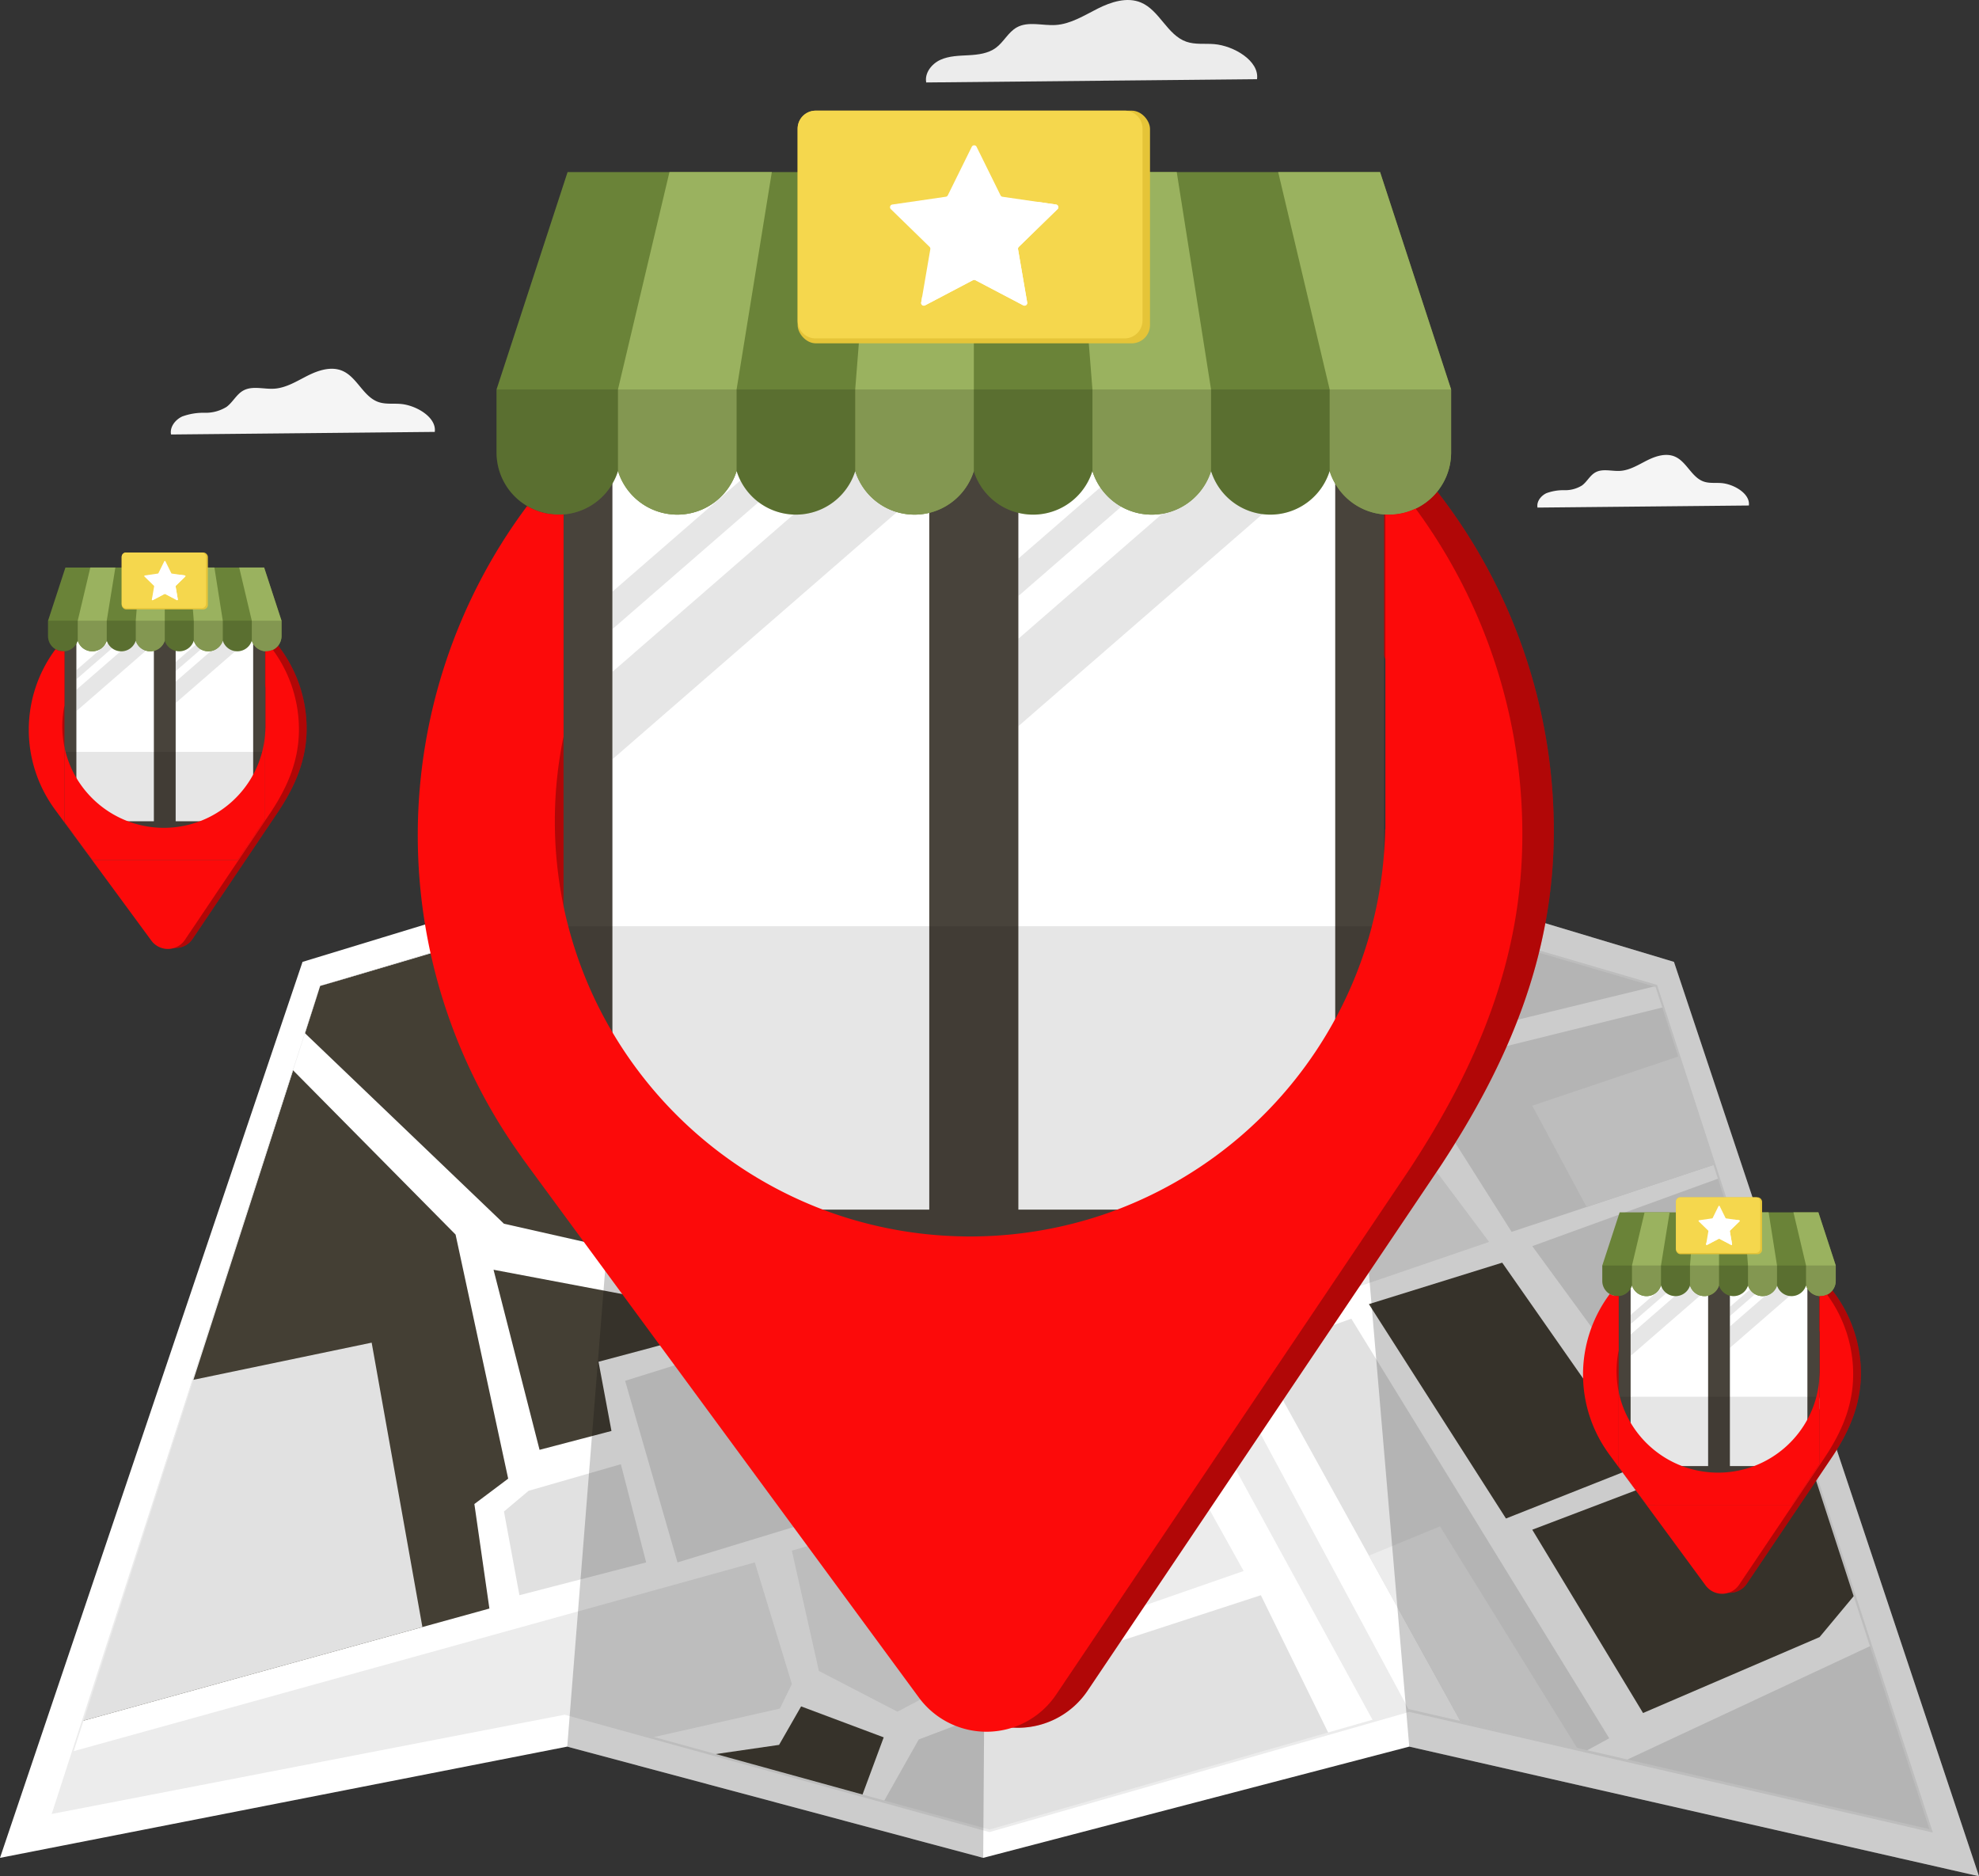 <svg xmlns="http://www.w3.org/2000/svg" xmlns:xlink="http://www.w3.org/1999/xlink" id="Group_8189" data-name="Group 8189" width="530.521" height="502.998" viewBox="0 0 530.521 502.998">
  <rect x="0" y="0" width="530.521" height="502.998" fill="#333333" stroke="none"/>
  <defs fill="#000000">
    <clipPath id="clip-path" fill="#000000">
      <rect id="Rectangle_3225" data-name="Rectangle 3225" width="530.521" height="502.997" fill="none"/>
    </clipPath>
    <clipPath id="clip-path-3" fill="#000000">
      <rect id="Rectangle_3168" data-name="Rectangle 3168" width="113.2" height="267.607" fill="none"/>
    </clipPath>
    <clipPath id="clip-path-4" fill="#000000">
      <rect id="Rectangle_3169" data-name="Rectangle 3169" width="173.01" height="272.533" fill="none"/>
    </clipPath>
    <clipPath id="clip-path-5" fill="#000000">
      <rect id="Rectangle_3170" data-name="Rectangle 3170" width="296.105" height="388.487" fill="none"/>
    </clipPath>
    <clipPath id="clip-path-6" fill="#000000">
      <rect id="Rectangle_3171" data-name="Rectangle 3171" width="123.937" height="46.817" fill="none"/>
    </clipPath>
    <clipPath id="clip-path-7" fill="#000000">
      <rect id="Rectangle_3177" data-name="Rectangle 3177" width="84.938" height="180.1" fill="none"/>
    </clipPath>
    <clipPath id="clip-path-8" fill="#000000">
      <rect id="Rectangle_3176" data-name="Rectangle 3176" width="190.686" height="170.625" fill="none"/>
    </clipPath>
    <clipPath id="clip-path-11" fill="#000000">
      <rect id="Rectangle_3182" data-name="Rectangle 3182" width="190.685" height="170.625" fill="none"/>
    </clipPath>
    <clipPath id="clip-path-13" fill="#000000">
      <rect id="Rectangle_3184" data-name="Rectangle 3184" width="219.981" height="89.804" fill="none"/>
    </clipPath>
    <clipPath id="clip-path-14" fill="#000000">
      <rect id="Rectangle_3185" data-name="Rectangle 3185" width="255.897" height="33.56" fill="none"/>
    </clipPath>
    <clipPath id="clip-path-15" fill="#000000">
      <rect id="Rectangle_3188" data-name="Rectangle 3188" width="72.418" height="95.012" fill="none"/>
    </clipPath>
    <clipPath id="clip-path-16" fill="#000000">
      <rect id="Rectangle_3189" data-name="Rectangle 3189" width="30.311" height="11.45" fill="none"/>
    </clipPath>
    <clipPath id="clip-path-17" fill="#000000">
      <rect id="Rectangle_3195" data-name="Rectangle 3195" width="20.774" height="44.048" fill="none"/>
    </clipPath>
    <clipPath id="clip-path-18" fill="#000000">
      <rect id="Rectangle_3194" data-name="Rectangle 3194" width="46.636" height="41.73" fill="none"/>
    </clipPath>
    <clipPath id="clip-path-23" fill="#000000">
      <rect id="Rectangle_3202" data-name="Rectangle 3202" width="53.8" height="21.963" fill="none"/>
    </clipPath>
    <clipPath id="clip-path-24" fill="#000000">
      <rect id="Rectangle_3203" data-name="Rectangle 3203" width="62.584" height="8.207" fill="none"/>
    </clipPath>
    <clipPath id="clip-path-26" fill="#000000">
      <rect id="Rectangle_3207" data-name="Rectangle 3207" width="30.311" height="11.451" fill="none"/>
    </clipPath>
    <clipPath id="clip-path-27" fill="#000000">
      <rect id="Rectangle_3213" data-name="Rectangle 3213" width="20.774" height="44.046" fill="none"/>
    </clipPath>
    <clipPath id="clip-path-28" fill="#000000">
      <rect id="Rectangle_3212" data-name="Rectangle 3212" width="46.636" height="41.729" fill="none"/>
    </clipPath>
    <clipPath id="clip-path-34" fill="#000000">
      <rect id="Rectangle_3221" data-name="Rectangle 3221" width="62.584" height="8.208" fill="none"/>
    </clipPath>
  </defs>
  <g id="Group_8188" data-name="Group 8188" clip-path="url(#clip-path)">
    <g id="Group_8115" data-name="Group 8115">
      <g id="Group_8114" data-name="Group 8114" clip-path="url(#clip-path)">
        <path id="Path_10580" data-name="Path 10580" d="M361.006,103.613c.433-3.149-4.011-5.74-7.351-6.009-1.593-.129-3.246.115-4.755-.41-3.269-1.14-4.576-5.363-7.766-6.709-2.385-1-5.13-.11-7.442,1.054s-4.6,2.627-7.179,2.793c-2.247.145-4.687-.689-6.652.409-1.465.818-2.232,2.505-3.582,3.5a8.549,8.549,0,0,1-4.683,1.27,13.177,13.177,0,0,0-4.827.788c-1.492.684-2.728,2.262-2.417,3.873Z" transform="translate(107.818 31.905)" fill="#f5f5f5"/>
        <path id="Path_10581" data-name="Path 10581" d="M272.039,21.232c.679-4.93-6.279-8.984-11.506-9.406-2.493-.2-5.083.18-7.445-.643-5.117-1.784-7.16-8.394-12.154-10.5C237.2-.892,232.9.509,229.286,2.331s-7.2,4.113-11.238,4.372c-3.517.226-7.336-1.078-10.413.639-2.291,1.28-3.493,3.922-5.605,5.481-2.068,1.525-4.766,1.847-7.33,1.987s-5.222.165-7.557,1.235-4.269,3.539-3.784,6.062Z" transform="translate(64.939 0)" fill="#ececec"/>
        <path id="Path_10582" data-name="Path 10582" d="M104.567,89.924c.54-3.93-5.006-7.163-9.173-7.5-1.988-.16-4.052.144-5.935-.512-4.079-1.422-5.708-6.693-9.69-8.371-2.975-1.255-6.4-.138-9.286,1.314s-5.736,3.279-8.959,3.486c-2.8.179-5.848-.86-8.3.509-1.828,1.02-2.786,3.127-4.471,4.369A10.659,10.659,0,0,1,42.91,84.8a16.446,16.446,0,0,0-6.024.985c-1.862.852-3.4,2.821-3.016,4.832Z" transform="translate(11.979 25.864)" fill="#f5f5f5"/>
        <path id="Path_10583" data-name="Path 10583" d="M81.1,197.576,0,437.778,152.06,407.955l111.511,29.823,114.213-29.823,152.736,34.75L448.746,197.576l-91.236-27.406-92.25,20.958-94.278-20.958Z" transform="translate(0 60.293)" fill="#fff"/>
        <path id="Path_10584" data-name="Path 10584" d="M82.117,201.7,10.479,423.368l137.193-26.6L261.548,428.2l112.524-32.241,139.9,32.241L440.3,201.7,355.15,176.718l-93.6,20.957-95.629-20.957Z" transform="translate(3.713 62.613)" fill="#fff"/>
        <path id="Path_10585" data-name="Path 10585" d="M16.357,386.293,125.4,356.172l-4.028-28.018,9.062-6.805-14.1-65.435-43.6-44.072Z" transform="translate(5.795 75.058)" fill="#443f34"/>
        <path id="Path_10586" data-name="Path 10586" d="M10.479,376.4,15.8,359.948l182.835-50.665,9.932,32.6-3.221,6.582L171,356.24,147.671,349.8Z" transform="translate(3.713 109.582)" fill="#ececec"/>
        <path id="Path_10587" data-name="Path 10587" d="M156.741,314.743,163.995,347l21.054,10.917,29.961-15.878L277.856,320.2l-19.612-35.23Z" transform="translate(55.535 100.968)" fill="#ececec"/>
        <path id="Path_10588" data-name="Path 10588" d="M103.9,324.961l33.973-8.791-6.778-26.326-24.749,7.133-6.589,5.545Z" transform="translate(35.344 102.695)" fill="#e1e1e1"/>
        <path id="Path_10589" data-name="Path 10589" d="M97.693,251.349l12.336,48.277,19.275-5.058-3.47-18.55,42.4-11.336Z" transform="translate(34.614 89.056)" fill="#443f34"/>
        <path id="Path_10590" data-name="Path 10590" d="M60.355,214.361l53.36,51.093,70.837,16.017,75.558-22.4-34.49-65.394-77.373-16.956L64.445,201.7Z" transform="translate(21.384 62.613)" fill="#ececec"/>
        <path id="Path_10591" data-name="Path 10591" d="M190,190.907l110.776,202.8,9.687-2.776L203.251,191.459l-5.31,1.189Z" transform="translate(67.32 67.64)" fill="#ececec"/>
        <path id="Path_10592" data-name="Path 10592" d="M123.738,282.78l14.037,48.686,124.6-37.968-23.06-46.823Z" transform="translate(43.842 87.4)" fill="#e1e1e1"/>
        <path id="Path_10593" data-name="Path 10593" d="M174.923,371.106l1.213-2.151,8.184-14.51L203.959,347l13.505-12.136,58.564-19.088,18.188,37.105-90.934,26.056" transform="translate(61.977 111.882)" fill="#e1e1e1"/>
        <path id="Path_10594" data-name="Path 10594" d="M251.519,180.8l29.352,38.938L354.9,201.705l-85.154-24.987Z" transform="translate(89.116 62.613)" fill="#e1e1e1"/>
        <path id="Path_10595" data-name="Path 10595" d="M360.762,241.581,306.389,259.6l-27.438-43.341,68.087-16.873Z" transform="translate(98.835 70.644)" fill="#e1e1e1"/>
        <path id="Path_10596" data-name="Path 10596" d="M204.078,193.692l57.006,97.662,65.794-22.517-65.794-87.908Z" transform="translate(72.307 64.105)" fill="#ececec"/>
        <path id="Path_10597" data-name="Path 10597" d="M321.76,356.511l65.782-30.733,16.137,49.614Z" transform="translate(114.003 115.426)" fill="#e1e1e1"/>
        <path id="Path_10598" data-name="Path 10598" d="M270.961,261.06,306.7,249.948l37.755,54.033L307.71,318.535Z" transform="translate(96.004 88.559)" fill="#443f34"/>
        <path id="Path_10599" data-name="Path 10599" d="M303.3,251.43l39.769,54.385,29.96-11.99-19.7-60.567Z" transform="translate(107.462 82.645)" fill="#e1e1e1"/>
        <path id="Path_10600" data-name="Path 10600" d="M333,359.09l-29.7-49.14,71.789-27.3,14.589,44.855-9.357,11.238Z" transform="translate(107.462 100.147)" fill="#443f34"/>
        <path id="Path_10601" data-name="Path 10601" d="M248.751,270.155l54.573,98.709,33.6,8.12,6.34-3.462L274.118,261.036Z" transform="translate(88.135 92.488)" fill="#e1e1e1"/>
        <path id="Path_10602" data-name="Path 10602" d="M107.439,342.023l-13.6-76.242L45.9,275.772l-29.542,91.41Z" transform="translate(5.796 94.169)" fill="#e1e1e1"/>
        <path id="Path_10603" data-name="Path 10603" d="M135.932,179.429v34.906l10.263,1.547,28.66,39.822,24.636-3.375L211.218,272.6l-26.665,7.906-70.839-16.016L60.355,213.4l4.09-12.656Z" transform="translate(21.384 63.573)" fill="#443f34"/>
        <path id="Path_10604" data-name="Path 10604" d="M226.8,187.1l40.254,70.061,34.673-11.173-48.693-65.06Z" transform="translate(80.357 64.105)" fill="#e1e1e1"/>
        <path id="Path_10605" data-name="Path 10605" d="M317.861,249.5,303.3,222.348l39.379-13.275,9.456,29.076Z" transform="translate(107.462 74.077)" fill="#ececec"/>
        <path id="Path_10606" data-name="Path 10606" d="M270.961,310l19.061-7.856,36.97,59.779L295.454,354.3Z" transform="translate(96.004 107.052)" fill="#ececec"/>
        <path id="Path_10607" data-name="Path 10607" d="M141.124,350.672l17.728-2.573,5.906-10.314,22.14,8.3-5.791,15.623Z" transform="translate(50.002 119.68)" fill="#443f34"/>
        <path id="Path_10608" data-name="Path 10608" d="M82.2,201.783s1.868-.585,5.524-1.692l16.215-4.88c14.251-4.271,35.2-10.549,62.027-18.587l.03-.009.033.007,95.639,20.888H261.6c27.988-6.281,59.573-13.368,93.594-21l.053-.012.051.016,85.159,24.96.134.039.051.154c22.551,69.311,47.454,145.854,73.689,226.488l.192.591-.523-.121L443.81,412.453,374.1,396.385l.125,0L261.7,428.611l-.065.018-.065-.018L147.7,397.149l.1,0L10.6,423.7l-.368.072.134-.414c22.174-68.468,40.12-123.883,52.526-162.187,6.208-19.128,11.028-33.982,14.3-44.061,1.637-5.026,2.887-8.86,3.728-11.444s1.284-3.88,1.284-3.88-.414,1.342-1.242,3.936-2.067,6.447-3.685,11.5c-3.25,10.1-8.039,24.978-14.207,44.141l-52.3,162.183-.234-.343,137.185-26.656.05-.009.05.014L261.7,427.954h-.13L374.09,395.7l.062-.018.062.014,69.708,16.063,70.188,16.179-.33.471c-26.217-80.642-51.1-157.192-73.639-226.511l.186.194-85.148-25.014.1,0-93.609,20.913-.038.008-.038-.008-95.618-21.027h.062l-62.01,18.4-16.252,4.8c-3.673,1.081-5.576,1.618-5.576,1.618" transform="translate(3.626 62.535)" fill="#ececec"/>
        <g id="Group_8104" data-name="Group 8104" transform="translate(152.061 230.464)" opacity="0.2">
          <g id="Group_8103" data-name="Group 8103">
            <g id="Group_8102" data-name="Group 8102" clip-path="url(#clip-path-3)">
              <path id="Path_10609" data-name="Path 10609" d="M223.79,437.778l1.69-246.651L131.2,170.171,112.279,407.955Z" transform="translate(-112.279 -170.171)" fill="#000000"/>
            </g>
          </g>
        </g>
        <g id="Group_8107" data-name="Group 8107" transform="translate(357.511 230.464)" opacity="0.2">
          <g id="Group_8106" data-name="Group 8106">
            <g id="Group_8105" data-name="Group 8105" clip-path="url(#clip-path-4)">
              <path id="Path_10610" data-name="Path 10610" d="M263.98,170.171l20.274,237.784L436.99,442.7,355.216,197.577Z" transform="translate(-263.98 -170.171)" fill="#000000"/>
            </g>
          </g>
        </g>
        <path id="Path_10611" data-name="Path 10611" d="M233.462,55.2C154.9,57.026,90.84,121.055,88.97,199.617a147.391,147.391,0,0,0,27.832,90.02l-.038.011,1.442,1.962c.069.092.135.186.2.278L223.242,434.475a22.506,22.506,0,0,0,36.807-.769L354.8,292.837c17.93-27.346,30.23-55.929,30.23-89.621A148.055,148.055,0,0,0,233.462,55.2m3.518,255.676A111.308,111.308,0,1,1,348.288,199.573,111.308,111.308,0,0,1,236.98,310.881" transform="translate(31.508 19.545)" fill="#fc0a0a"/>
        <g id="Group_8110" data-name="Group 8110" transform="translate(120.435 74.709)" opacity="0.3">
          <g id="Group_8109" data-name="Group 8109">
            <g id="Group_8108" data-name="Group 8108" clip-path="url(#clip-path-5)">
              <path id="Path_10612" data-name="Path 10612" d="M233.462,55.2C154.9,57.026,90.84,121.055,88.97,199.617a147.391,147.391,0,0,0,27.832,90.02l-.038.011,1.442,1.962c.069.092.135.186.2.278L223.242,434.475a22.506,22.506,0,0,0,36.807-.769L354.8,292.837c17.93-27.346,30.23-55.929,30.23-89.621A148.055,148.055,0,0,0,233.462,55.2m3.518,255.676A111.308,111.308,0,1,1,348.288,199.573,111.308,111.308,0,0,1,236.98,310.881" transform="translate(-88.927 -55.164)" fill="#000000"/>
            </g>
          </g>
        </g>
        <g id="Group_8113" data-name="Group 8113" transform="translate(202.477 303.07)" opacity="0.3">
          <g id="Group_8112" data-name="Group 8112">
            <g id="Group_8111" data-name="Group 8111" clip-path="url(#clip-path-6)">
              <path id="Path_10613" data-name="Path 10613" d="M270.775,223.782c-1.781,2.017-119.488,33.1-121.269,35.112,22.574,6.884,50.15,12.877,73.711,11.51,13.284-.771,27.138-3.138,37.64-11.31s16.311-23.641,9.918-35.312" transform="translate(-149.506 -223.782)" fill="#000000"/>
            </g>
          </g>
        </g>
        <path id="Path_10614" data-name="Path 10614" d="M331.526,74.051V295.792l-10.807,16.076H121.229L111.546,298.7V74.051Z" transform="translate(39.522 26.237)" fill="#48433b"/>
        <rect id="Rectangle_3172" data-name="Rectangle 3172" width="84.938" height="213.079" transform="translate(164.174 111.208)" fill="#fff"/>
      </g>
    </g>
    <g id="Group_8120" data-name="Group 8120" transform="translate(164.173 111.209)">
      <g id="Group_8119" data-name="Group 8119" clip-path="url(#clip-path-7)">
        <g id="Group_8118" data-name="Group 8118" transform="translate(-39.936 -63.56)" opacity="0.1" style="mix-blend-mode: multiply;isolation: isolate">
          <g id="Group_8117" data-name="Group 8117" transform="translate(0 0)">
            <g id="Group_8116" data-name="Group 8116" clip-path="url(#clip-path-8)">
              <rect id="Rectangle_3174" data-name="Rectangle 3174" width="222.126" height="7.582" transform="matrix(0.755, -0.656, 0.656, 0.755, 0.001, 145.669)" fill="#000000"/>
              <rect id="Rectangle_3175" data-name="Rectangle 3175" width="222.127" height="17.692" transform="matrix(0.755, -0.656, 0.656, 0.755, 11.39, 157.27)" fill="#000000"/>
            </g>
          </g>
        </g>
      </g>
    </g>
    <g id="Group_8122" data-name="Group 8122">
      <g id="Group_8121" data-name="Group 8121" clip-path="url(#clip-path)">
        <rect id="Rectangle_3178" data-name="Rectangle 3178" width="84.938" height="213.079" transform="translate(273 111.208)" fill="#fff"/>
      </g>
    </g>
    <g id="Group_8127" data-name="Group 8127" transform="translate(273 111.209)">
      <g id="Group_8126" data-name="Group 8126" clip-path="url(#clip-path-7)">
        <g id="Group_8125" data-name="Group 8125" transform="translate(-50.146 -63.56)" opacity="0.1" style="mix-blend-mode: multiply;isolation: isolate">
          <g id="Group_8124" data-name="Group 8124" transform="translate(0 0)">
            <g id="Group_8123" data-name="Group 8123" clip-path="url(#clip-path-11)">
              <rect id="Rectangle_3180" data-name="Rectangle 3180" width="222.126" height="7.582" transform="matrix(0.755, -0.656, 0.656, 0.755, 0.001, 145.669)" fill="#000000"/>
              <rect id="Rectangle_3181" data-name="Rectangle 3181" width="222.127" height="17.692" transform="matrix(0.755, -0.656, 0.656, 0.755, 11.39, 157.27)" fill="#000000"/>
            </g>
          </g>
        </g>
      </g>
    </g>
    <g id="Group_8141" data-name="Group 8141">
      <g id="Group_8140" data-name="Group 8140" clip-path="url(#clip-path)">
        <g id="Group_8130" data-name="Group 8130" transform="translate(151.068 248.301)" opacity="0.1" style="mix-blend-mode: multiply;isolation: isolate">
          <g id="Group_8129" data-name="Group 8129">
            <g id="Group_8128" data-name="Group 8128" clip-path="url(#clip-path-13)">
              <path id="Path_10615" data-name="Path 10615" d="M331.526,183.341V257.07l-10.807,16.076H121.229l-9.683-13.164v-76.64Z" transform="translate(-111.546 -183.341)" fill="#000000"/>
            </g>
          </g>
        </g>
        <path id="Path_10616" data-name="Path 10616" d="M354.183,92.337v16.9A16.672,16.672,0,0,1,337.525,125.9c-.325,0-.65-.014-.962-.027-.122-.014-.23-.014-.339-.027a16.627,16.627,0,0,1-13.11-8.261,15.67,15.67,0,0,1-1.49-3.372,16.659,16.659,0,0,1-31.8,0,16.659,16.659,0,0,1-31.8,0,16.658,16.658,0,0,1-31.8,0c-.122.406-.271.8-.42,1.178-.135.352-.284.677-.447,1-.081.19-.176.379-.271.555a3.665,3.665,0,0,1-.284.5c-.095.19-.217.393-.325.569a15.768,15.768,0,0,1-1.3,1.815c-.23.271-.46.542-.7.8s-.46.474-.7.7a.139.139,0,0,1-.081.068c-.23.23-.474.447-.731.664a.145.145,0,0,1-.068.041c-.257.217-.515.42-.8.623s-.569.406-.867.6-.623.379-.948.555c-.257.135-.515.271-.772.393a16.282,16.282,0,0,1-3.223,1.151q-.609.142-1.219.244c-.244.041-.474.081-.718.108-.284.041-.555.068-.84.081q-.589.041-1.178.041a16.649,16.649,0,0,1-15.886-11.688,16.659,16.659,0,0,1-31.8,0,16.659,16.659,0,0,1-31.8,0,15.671,15.671,0,0,1-1.49,3.372,16.64,16.64,0,0,1-12.771,8.234,2.637,2.637,0,0,1-.339.027c-.433.041-.867.054-1.3.054a16.657,16.657,0,0,1-16.658-16.658v-16.9l19.042-58.276H335.141Z" transform="translate(34.824 12.068)" fill="#6a8338"/>
        <path id="Path_10617" data-name="Path 10617" d="M163.568,34.059H136.123l-13.8,58.275V114.21a16.658,16.658,0,0,0,31.8,0V92.334Z" transform="translate(43.341 12.067)" fill="#9ab25f"/>
        <path id="Path_10618" data-name="Path 10618" d="M173.882,34.059l-4.6,58.275V114.21a16.659,16.659,0,0,0,31.8,0V34.059Z" transform="translate(59.978 12.067)" fill="#9ab25f"/>
        <path id="Path_10619" data-name="Path 10619" d="M217.442,92.334V114.21a16.659,16.659,0,0,0,31.8,0V92.334l-9.2-58.275h-27.2Z" transform="translate(75.412 12.067)" fill="#9ab25f"/>
        <path id="Path_10620" data-name="Path 10620" d="M299.364,92.337v16.9A16.672,16.672,0,0,1,282.706,125.9c-.325,0-.65-.014-.962-.027-.122-.014-.23-.014-.339-.027a16.627,16.627,0,0,1-13.11-8.261,15.672,15.672,0,0,1-1.49-3.372V92.337l-.975-4.117L253.006,34.061h27.316Z" transform="translate(89.643 12.068)" fill="#9ab25f"/>
        <g id="Group_8133" data-name="Group 8133" transform="translate(133.109 104.405)" opacity="0.15" style="mix-blend-mode: multiply;isolation: isolate">
          <g id="Group_8132" data-name="Group 8132">
            <g id="Group_8131" data-name="Group 8131" clip-path="url(#clip-path-14)">
              <path id="Path_10621" data-name="Path 10621" d="M354.183,77.091v16.9a16.672,16.672,0,0,1-16.658,16.658c-.325,0-.65-.014-.962-.027-.122-.014-.23-.014-.339-.027a16.627,16.627,0,0,1-13.11-8.261,15.67,15.67,0,0,1-1.49-3.372,16.659,16.659,0,0,1-31.8,0,16.659,16.659,0,0,1-31.8,0,16.658,16.658,0,0,1-31.8,0c-.122.406-.271.8-.42,1.178-.135.352-.284.677-.447,1-.081.19-.176.379-.271.555a3.665,3.665,0,0,1-.284.5c-.095.19-.217.393-.325.569a15.768,15.768,0,0,1-1.3,1.815c-.23.271-.46.542-.7.8s-.46.474-.7.7a.139.139,0,0,1-.081.068c-.23.23-.474.447-.731.664a.145.145,0,0,1-.068.041c-.257.217-.515.42-.8.623s-.569.406-.867.6-.623.379-.948.555c-.257.135-.515.271-.772.393a16.282,16.282,0,0,1-3.223,1.151q-.609.142-1.219.244c-.244.041-.474.081-.718.108-.284.041-.555.068-.84.081q-.589.041-1.178.041a16.649,16.649,0,0,1-15.886-11.688,16.659,16.659,0,0,1-31.8,0,16.659,16.659,0,0,1-31.8,0,15.671,15.671,0,0,1-1.49,3.372,16.64,16.64,0,0,1-12.771,8.234,2.639,2.639,0,0,1-.339.027c-.433.041-.867.054-1.3.054A16.657,16.657,0,0,1,98.286,93.993v-16.9Z" transform="translate(-98.286 -77.091)" fill="#000000"/>
            </g>
          </g>
        </g>
        <path id="Path_10622" data-name="Path 10622" d="M318.186,249.651l-9.656,14.356-9.656,14.356H139.809l-10.564-14.356L118.7,249.651Z" transform="translate(42.055 88.454)" fill="#5b564f"/>
        <path id="Path_10623" data-name="Path 10623" d="M305.769,260.251l-9.656,14.356H137.049l-10.564-14.356Z" transform="translate(44.815 92.209)" fill="#48433b"/>
        <rect id="Rectangle_3186" data-name="Rectangle 3186" width="94.46" height="62.377" rx="4.9" transform="translate(213.826 29.668)" fill="#e5c438"/>
        <path id="Rectangle_3187" data-name="Rectangle 3187" d="M4.8,0h82.86a4.795,4.795,0,0,1,4.795,4.795v51.46a4.795,4.795,0,0,1-4.795,4.795H4.8a4.8,4.8,0,0,1-4.8-4.8V4.8A4.8,4.8,0,0,1,4.8,0Z" transform="translate(213.826 29.668)" fill="#f5d74d"/>
        <path id="Path_10624" data-name="Path 10624" d="M199.383,29.171l6.41,12.989a.723.723,0,0,0,.546.4l14.334,2.083a.724.724,0,0,1,.4,1.235L210.7,55.984a.724.724,0,0,0-.207.642L212.942,70.9a.724.724,0,0,1-1.051.762l-12.821-6.74a.729.729,0,0,0-.673,0l-12.821,6.74a.723.723,0,0,1-1.05-.762l2.447-14.276a.724.724,0,0,0-.207-.642l-10.373-10.11a.724.724,0,0,1,.4-1.235l14.334-2.083a.723.723,0,0,0,.546-.4l6.41-12.989a.725.725,0,0,1,1.3,0" transform="translate(62.42 10.193)" fill="#fff"/>
        <path id="Path_10625" data-name="Path 10625" d="M197.97,31.281l-5.712,11.065a1.907,1.907,0,0,1-1.525,1.027l-12.4,1.134,13.1.612a1.914,1.914,0,0,0,1.884-1.247Z" transform="translate(63.183 11.083)" fill="#fff"/>
        <path id="Path_10626" data-name="Path 10626" d="M182.625,65.289l-.282,1.643a.724.724,0,0,0,1.051.764l12.82-6.74a.724.724,0,0,1,.674,0l12.82,6.74a.724.724,0,0,0,1.051-.764L208.31,52.656a.721.721,0,0,1,.209-.641L218.892,41.9a.724.724,0,0,0-.4-1.235l-4.8-.7c-7.764,13.936-19.655,21.274-31.064,25.317" transform="translate(64.602 14.162)" fill="#fff"/>
        <path id="Path_10627" data-name="Path 10627" d="M378.8,188.323c0,33.7-12.3,62.285-30.228,89.628l-6.487,9.643L331.28,303.67l-19.312,28.711-58.141,86.432a22.5,22.5,0,0,1-36.81.772l-64.113-87.2L142.34,318.025,131.79,303.67l-9.683-13.164L112.18,277l-.2-.284-1.436-1.964.027-.014a147.534,147.534,0,0,1,1.016-174c.135-.19.284-.379.433-.569a16.6,16.6,0,0,0,8.451,2.3c.433,0,.867-.014,1.3-.054v59.535a112.016,112.016,0,0,0,0,45.451c.108.542.217,1.07.339,1.6.284,1.287.582,2.546.934,3.806.081.352.176.7.271,1.056a110.263,110.263,0,0,0,11.566,27.4c.108.19.23.379.339.569A111.625,111.625,0,0,0,191.326,288.8c.962.366,1.937.718,2.912,1.056a111.758,111.758,0,0,0,73.038,0c.975-.339,1.937-.691,2.9-1.056a111.652,111.652,0,0,0,58.466-51.112c.108-.2.23-.42.339-.623a110.335,110.335,0,0,0,9.209-23.2c.095-.352.19-.7.271-1.056a108.642,108.642,0,0,0,3.291-20.044c.162-1.964.244-3.941.284-5.932h.054V102.446c.311.014.637.027.962.027a16.52,16.52,0,0,0,7.137-1.612c.23.3.447.6.664.894A147.248,147.248,0,0,1,378.8,188.323" transform="translate(29.299 35.492)" fill="#fc0a0a"/>
        <path id="Path_10628" data-name="Path 10628" d="M350.22,245.153a36.2,36.2,0,0,0-28.531,57.335l-.009,0,.352.479.05.068,25.638,34.872a5.5,5.5,0,0,0,9-.188L379.9,303.27c4.385-6.689,7.393-13.678,7.393-21.92a36.208,36.208,0,0,0-37.069-36.2m.86,62.53A27.222,27.222,0,1,1,378.3,280.46a27.223,27.223,0,0,1-27.223,27.223" transform="translate(111.562 86.856)" fill="#fc0a0a"/>
        <g id="Group_8136" data-name="Group 8136" transform="translate(426.433 331.998)" opacity="0.3">
          <g id="Group_8135" data-name="Group 8135">
            <g id="Group_8134" data-name="Group 8134" clip-path="url(#clip-path-15)">
              <path id="Path_10629" data-name="Path 10629" d="M350.22,245.153a36.2,36.2,0,0,0-28.531,57.335l-.009,0,.352.479.05.068,25.638,34.872a5.5,5.5,0,0,0,9-.188L379.9,303.27c4.385-6.689,7.393-13.678,7.393-21.92a36.208,36.208,0,0,0-37.069-36.2m.86,62.53A27.222,27.222,0,1,1,378.3,280.46a27.223,27.223,0,0,1-27.223,27.223" transform="translate(-314.871 -245.142)" fill="#000000"/>
            </g>
          </g>
        </g>
        <g id="Group_8139" data-name="Group 8139" transform="translate(446.498 387.848)" opacity="0.3">
          <g id="Group_8138" data-name="Group 8138">
            <g id="Group_8137" data-name="Group 8137" clip-path="url(#clip-path-16)">
              <path id="Path_10630" data-name="Path 10630" d="M359.345,286.381c-.436.493-29.223,8.093-29.658,8.588,5.52,1.683,12.265,3.149,18.027,2.814,3.249-.188,6.636-.767,9.205-2.766s3.99-5.782,2.426-8.636" transform="translate(-329.687 -286.38)" fill="#000000"/>
            </g>
          </g>
        </g>
        <path id="Path_10631" data-name="Path 10631" d="M374.2,249.761v54.231l-2.644,3.932H322.77L320.4,304.7V249.761Z" transform="translate(113.522 88.493)" fill="#48433b"/>
        <rect id="Rectangle_3190" data-name="Rectangle 3190" width="20.774" height="52.112" transform="translate(437.129 340.924)" fill="#fff"/>
      </g>
    </g>
    <g id="Group_8146" data-name="Group 8146" transform="translate(437.131 340.924)">
      <g id="Group_8145" data-name="Group 8145" clip-path="url(#clip-path-17)">
        <g id="Group_8144" data-name="Group 8144" transform="translate(-9.767 -15.545)" opacity="0.1" style="mix-blend-mode: multiply;isolation: isolate">
          <g id="Group_8143" data-name="Group 8143">
            <g id="Group_8142" data-name="Group 8142" clip-path="url(#clip-path-18)">
              <rect id="Rectangle_3192" data-name="Rectangle 3192" width="54.325" height="1.855" transform="translate(-0.002 35.624) rotate(-40.974)" fill="#000000"/>
              <rect id="Rectangle_3193" data-name="Rectangle 3193" width="54.326" height="4.327" transform="matrix(0.755, -0.656, 0.656, 0.755, 2.784, 38.462)" fill="#000000"/>
            </g>
          </g>
        </g>
      </g>
    </g>
    <g id="Group_8148" data-name="Group 8148">
      <g id="Group_8147" data-name="Group 8147" clip-path="url(#clip-path)">
        <rect id="Rectangle_3196" data-name="Rectangle 3196" width="20.774" height="52.112" transform="translate(463.745 340.924)" fill="#fff"/>
      </g>
    </g>
    <g id="Group_8153" data-name="Group 8153" transform="translate(463.745 340.924)">
      <g id="Group_8152" data-name="Group 8152" clip-path="url(#clip-path-17)">
        <g id="Group_8151" data-name="Group 8151" transform="translate(-12.265 -15.545)" opacity="0.1" style="mix-blend-mode: multiply;isolation: isolate">
          <g id="Group_8150" data-name="Group 8150">
            <g id="Group_8149" data-name="Group 8149" clip-path="url(#clip-path-18)">
              <rect id="Rectangle_3198" data-name="Rectangle 3198" width="54.325" height="1.855" transform="translate(-0.001 35.624) rotate(-40.974)" fill="#000000"/>
              <rect id="Rectangle_3199" data-name="Rectangle 3199" width="54.326" height="4.327" transform="matrix(0.755, -0.656, 0.656, 0.755, 2.785, 38.462)" fill="#000000"/>
            </g>
          </g>
        </g>
      </g>
    </g>
    <g id="Group_8167" data-name="Group 8167">
      <g id="Group_8166" data-name="Group 8166" clip-path="url(#clip-path)">
        <g id="Group_8156" data-name="Group 8156" transform="translate(433.925 374.453)" opacity="0.1" style="mix-blend-mode: multiply;isolation: isolate">
          <g id="Group_8155" data-name="Group 8155">
            <g id="Group_8154" data-name="Group 8154" clip-path="url(#clip-path-23)">
              <path id="Path_10632" data-name="Path 10632" d="M374.2,276.49v18.031l-2.644,3.932H322.77l-2.367-3.219V276.49Z" transform="translate(-320.403 -276.49)" fill="#000000"/>
            </g>
          </g>
        </g>
        <path id="Path_10633" data-name="Path 10633" d="M379.744,254.234v4.133a4.077,4.077,0,0,1-4.074,4.074c-.08,0-.16,0-.236-.005-.03,0-.055,0-.083-.007a4.068,4.068,0,0,1-3.206-2.021,3.813,3.813,0,0,1-.364-.825,4.075,4.075,0,0,1-7.778,0,4.074,4.074,0,0,1-7.776,0,4.074,4.074,0,0,1-7.778,0c-.03.1-.066.2-.1.288s-.069.165-.108.245c-.02.046-.043.092-.066.135a.83.83,0,0,1-.07.122c-.023.047-.053.1-.079.139a4,4,0,0,1-.318.444c-.057.066-.112.133-.172.2s-.112.116-.172.172a.036.036,0,0,1-.02.016c-.057.057-.117.11-.179.163l-.016.011c-.064.053-.126.1-.2.152s-.138.1-.211.146-.153.092-.232.135-.126.066-.19.1a3.98,3.98,0,0,1-.788.282c-.1.023-.2.043-.3.06-.06.009-.116.02-.176.026a1.744,1.744,0,0,1-.2.02c-.1.007-.192.009-.288.009a4.071,4.071,0,0,1-3.886-2.858,4.074,4.074,0,0,1-7.776,0,4.075,4.075,0,0,1-7.778,0,3.812,3.812,0,0,1-.364.825,4.069,4.069,0,0,1-3.123,2.014.781.781,0,0,1-.083.007c-.107.009-.213.012-.318.012a4.071,4.071,0,0,1-4.074-4.074v-4.133l4.656-14.253h53.27Z" transform="translate(112.373 85.028)" fill="#6a8338"/>
        <path id="Path_10634" data-name="Path 10634" d="M333.126,239.98h-6.712l-3.375,14.253v5.35a4.074,4.074,0,0,0,7.776,0v-5.35Z" transform="translate(114.456 85.027)" fill="#9ab25f"/>
        <path id="Path_10635" data-name="Path 10635" d="M335.648,239.98l-1.125,14.253v5.35a4.074,4.074,0,0,0,7.776,0v-19.6Z" transform="translate(118.525 85.027)" fill="#9ab25f"/>
        <path id="Path_10636" data-name="Path 10636" d="M346.3,254.233v5.351a4.074,4.074,0,0,0,7.776,0v-5.351l-2.25-14.253h-6.652Z" transform="translate(122.299 85.027)" fill="#9ab25f"/>
        <path id="Path_10637" data-name="Path 10637" d="M366.337,254.234v4.133a4.077,4.077,0,0,1-4.074,4.074c-.08,0-.16,0-.236-.005-.03,0-.055,0-.083-.007a4.068,4.068,0,0,1-3.206-2.021,3.815,3.815,0,0,1-.364-.825v-5.35l-.24-1.006L355,239.981h6.681Z" transform="translate(125.78 85.028)" fill="#9ab25f"/>
        <g id="Group_8159" data-name="Group 8159" transform="translate(429.533 339.261)" opacity="0.15" style="mix-blend-mode: multiply;isolation: isolate">
          <g id="Group_8158" data-name="Group 8158">
            <g id="Group_8157" data-name="Group 8157" clip-path="url(#clip-path-24)">
              <path id="Path_10638" data-name="Path 10638" d="M379.744,250.505v4.133a4.077,4.077,0,0,1-4.074,4.074c-.08,0-.16,0-.236-.005-.03,0-.055,0-.083-.007a4.068,4.068,0,0,1-3.206-2.021,3.814,3.814,0,0,1-.364-.825,4.075,4.075,0,0,1-7.778,0,4.074,4.074,0,0,1-7.776,0,4.074,4.074,0,0,1-7.778,0c-.03.1-.066.2-.1.288s-.069.165-.108.245c-.02.046-.043.092-.066.135a.83.83,0,0,1-.07.122c-.023.047-.053.1-.079.139a4.008,4.008,0,0,1-.318.444c-.057.066-.112.133-.172.2s-.112.116-.172.172a.036.036,0,0,1-.02.016c-.057.057-.117.11-.179.163l-.016.011c-.064.053-.126.1-.2.152s-.138.1-.211.146-.153.092-.232.135-.126.066-.19.1a3.982,3.982,0,0,1-.788.282c-.1.023-.2.043-.3.06-.06.009-.116.02-.176.026a1.751,1.751,0,0,1-.2.02c-.1.007-.192.009-.288.009a4.071,4.071,0,0,1-3.886-2.858,4.074,4.074,0,0,1-7.776,0,4.075,4.075,0,0,1-7.778,0,3.813,3.813,0,0,1-.364.825,4.069,4.069,0,0,1-3.123,2.014.79.79,0,0,1-.083.007c-.107.009-.213.012-.318.012a4.071,4.071,0,0,1-4.074-4.074v-4.133Z" transform="translate(-317.16 -250.505)" fill="#000000"/>
            </g>
          </g>
        </g>
        <path id="Path_10639" data-name="Path 10639" d="M370.94,292.707l-2.362,3.51-2.362,3.512h-38.9l-2.584-3.512-2.58-3.51Z" transform="translate(114.141 103.709)" fill="#5b564f"/>
        <path id="Path_10640" data-name="Path 10640" d="M367.9,295.3l-2.362,3.51h-38.9l-2.584-3.51Z" transform="translate(114.816 104.628)" fill="#48433b"/>
        <rect id="Rectangle_3204" data-name="Rectangle 3204" width="23.102" height="15.255" rx="1.198" transform="translate(449.274 320.983)" fill="#e5c438"/>
        <rect id="Rectangle_3205" data-name="Rectangle 3205" width="22.61" height="14.931" rx="1.173" transform="translate(449.274 320.982)" fill="#f5d74d"/>
        <path id="Path_10641" data-name="Path 10641" d="M341.885,238.785l1.568,3.177a.175.175,0,0,0,.133.1l3.506.509a.177.177,0,0,1,.1.3l-2.537,2.473a.178.178,0,0,0-.051.157l.6,3.491a.178.178,0,0,1-.257.187l-3.135-1.65a.178.178,0,0,0-.165,0l-3.135,1.65a.178.178,0,0,1-.257-.187l.6-3.491a.181.181,0,0,0-.05-.157l-2.538-2.473a.178.178,0,0,1,.1-.3l3.5-.509a.178.178,0,0,0,.134-.1l1.568-3.177a.177.177,0,0,1,.317,0" transform="translate(119.122 84.569)" fill="#fff"/>
        <path id="Path_10642" data-name="Path 10642" d="M341.54,239.3l-1.4,2.706a.468.468,0,0,1-.372.252l-3.034.276,3.206.15a.469.469,0,0,0,.46-.3Z" transform="translate(119.309 84.787)" fill="#fff"/>
        <path id="Path_10643" data-name="Path 10643" d="M337.787,247.618l-.069.4a.177.177,0,0,0,.257.186l3.135-1.648a.178.178,0,0,1,.165,0l3.135,1.648a.177.177,0,0,0,.257-.186l-.6-3.491a.173.173,0,0,1,.05-.157l2.537-2.473a.177.177,0,0,0-.1-.3l-1.174-.171a13.54,13.54,0,0,1-7.6,6.192" transform="translate(119.656 85.54)" fill="#fff"/>
        <path id="Path_10644" data-name="Path 10644" d="M373.4,277.773c-.02.087-.043.172-.066.259a27.03,27.03,0,0,1-2.252,5.673c-.027.05-.057.1-.083.153a27.311,27.311,0,0,1-14.3,12.5c-.236.089-.47.175-.71.259a27.351,27.351,0,0,1-17.862,0c-.238-.084-.477-.169-.712-.259a27.3,27.3,0,0,1-13.722-11.487c-.027-.046-.057-.092-.084-.139a26.97,26.97,0,0,1-2.828-6.7c-.023-.087-.046-.172-.066-.259-.087-.307-.158-.616-.229-.93-.03-.13-.055-.259-.083-.391v20.065l2.369,3.219,2.58,3.512,2.584,3.51h38.9l2.362-3.51,2.362-3.512L374.2,295.8V272.87a26.463,26.463,0,0,1-.8,4.9" transform="translate(113.522 96.681)" fill="#fc0a0a"/>
        <path id="Path_10645" data-name="Path 10645" d="M385.765,277.708c0,8.241-3.008,15.233-7.393,21.921l-1.586,2.358-2.644,3.932-4.722,7.022L355.2,334.079a5.5,5.5,0,0,1-9,.19l-15.68-21.328-2.584-3.512-2.58-3.51-2.369-3.219-2.427-3.3-.05-.069-.351-.481.007,0a36.082,36.082,0,0,1,.248-42.555c.034-.046.07-.094.106-.14a4.065,4.065,0,0,0,2.068.563c.106,0,.211,0,.317-.014v14.56a27.439,27.439,0,0,0,0,11.116v20.065l2.369,3.219,2.58,3.512,2.584,3.51h38.9l2.362-3.51,2.362-3.512,2.644-3.932V278.794c.039-.479.06-.964.069-1.45h.014V256.706c.076,0,.156.007.234.007a4.036,4.036,0,0,0,1.746-.394c.057.073.11.145.163.218a36.012,36.012,0,0,1,6.837,21.172" transform="translate(111.022 90.756)" fill="#fc0a0a"/>
        <path id="Path_10646" data-name="Path 10646" d="M42.57,117.511a36.2,36.2,0,0,0-28.531,57.333l-.009,0,.352.481c.018.022.034.045.05.068L40.07,210.266a5.5,5.5,0,0,0,9-.187l23.174-34.451c4.385-6.689,7.393-13.679,7.393-21.92a36.207,36.207,0,0,0-37.069-36.2m.86,62.528a27.222,27.222,0,1,1,27.223-27.223A27.222,27.222,0,0,1,43.43,180.039" transform="translate(2.559 41.632)" fill="#fc0a0a"/>
        <g id="Group_8162" data-name="Group 8162" transform="translate(9.78 159.131)" opacity="0.3">
          <g id="Group_8161" data-name="Group 8161">
            <g id="Group_8160" data-name="Group 8160" clip-path="url(#clip-path-15)">
              <path id="Path_10647" data-name="Path 10647" d="M42.57,117.511a36.2,36.2,0,0,0-28.531,57.333l-.009,0,.352.481c.018.022.034.045.05.068L40.07,210.266a5.5,5.5,0,0,0,9-.187l23.174-34.451c4.385-6.689,7.393-13.679,7.393-21.92a36.207,36.207,0,0,0-37.069-36.2m.86,62.528a27.222,27.222,0,1,1,27.223-27.223A27.222,27.222,0,0,1,43.43,180.039" transform="translate(-7.221 -117.5)" fill="#000000"/>
            </g>
          </g>
        </g>
        <g id="Group_8165" data-name="Group 8165" transform="translate(29.845 214.98)" opacity="0.3">
          <g id="Group_8164" data-name="Group 8164">
            <g id="Group_8163" data-name="Group 8163" clip-path="url(#clip-path-26)">
              <path id="Path_10648" data-name="Path 10648" d="M51.7,158.738c-.436.493-29.223,8.093-29.658,8.588,5.52,1.683,12.265,3.149,18.027,2.814,3.249-.188,6.636-.767,9.205-2.766s3.99-5.782,2.426-8.636" transform="translate(-22.037 -158.738)" fill="#000000"/>
            </g>
          </g>
        </g>
        <path id="Path_10649" data-name="Path 10649" d="M66.553,122.119v54.231l-2.644,3.932H15.121l-2.367-3.219V122.119Z" transform="translate(4.519 43.268)" fill="#48433b"/>
        <rect id="Rectangle_3208" data-name="Rectangle 3208" width="20.774" height="52.112" transform="translate(20.476 168.058)" fill="#fff"/>
      </g>
    </g>
    <g id="Group_8172" data-name="Group 8172" transform="translate(20.477 168.059)">
      <g id="Group_8171" data-name="Group 8171" clip-path="url(#clip-path-27)">
        <g id="Group_8170" data-name="Group 8170" transform="translate(-9.767 -15.546)" opacity="0.1" style="mix-blend-mode: multiply;isolation: isolate">
          <g id="Group_8169" data-name="Group 8169">
            <g id="Group_8168" data-name="Group 8168" clip-path="url(#clip-path-28)">
              <rect id="Rectangle_3210" data-name="Rectangle 3210" width="54.325" height="1.855" transform="matrix(0.755, -0.656, 0.656, 0.755, -0.002, 35.623)" fill="#000000"/>
              <rect id="Rectangle_3211" data-name="Rectangle 3211" width="54.326" height="4.327" transform="matrix(0.755, -0.656, 0.656, 0.755, 2.785, 38.462)" fill="#000000"/>
            </g>
          </g>
        </g>
      </g>
    </g>
    <g id="Group_8174" data-name="Group 8174">
      <g id="Group_8173" data-name="Group 8173" clip-path="url(#clip-path)">
        <rect id="Rectangle_3214" data-name="Rectangle 3214" width="20.774" height="52.112" transform="translate(47.092 168.058)" fill="#fff"/>
      </g>
    </g>
    <g id="Group_8179" data-name="Group 8179" transform="translate(47.092 168.059)">
      <g id="Group_8178" data-name="Group 8178" clip-path="url(#clip-path-27)">
        <g id="Group_8177" data-name="Group 8177" transform="translate(-12.264 -15.546)" opacity="0.1" style="mix-blend-mode: multiply;isolation: isolate">
          <g id="Group_8176" data-name="Group 8176">
            <g id="Group_8175" data-name="Group 8175" clip-path="url(#clip-path-28)">
              <rect id="Rectangle_3216" data-name="Rectangle 3216" width="54.325" height="1.855" transform="translate(-0.002 35.623) rotate(-40.974)" fill="#000000"/>
              <rect id="Rectangle_3217" data-name="Rectangle 3217" width="54.326" height="4.327" transform="translate(2.785 38.462) rotate(-40.977)" fill="#000000"/>
            </g>
          </g>
        </g>
      </g>
    </g>
    <g id="Group_8187" data-name="Group 8187">
      <g id="Group_8186" data-name="Group 8186" clip-path="url(#clip-path)">
        <g id="Group_8182" data-name="Group 8182" transform="translate(17.272 201.586)" opacity="0.1" style="mix-blend-mode: multiply;isolation: isolate">
          <g id="Group_8181" data-name="Group 8181">
            <g id="Group_8180" data-name="Group 8180" clip-path="url(#clip-path-23)">
              <path id="Path_10650" data-name="Path 10650" d="M66.553,148.848v18.031l-2.644,3.932H15.121l-2.367-3.219V148.848Z" transform="translate(-12.753 -148.848)" fill="#000000"/>
            </g>
          </g>
        </g>
        <path id="Path_10651" data-name="Path 10651" d="M72.094,126.591v4.133A4.077,4.077,0,0,1,68.02,134.8c-.08,0-.16,0-.236-.005-.03,0-.056,0-.083-.007a4.065,4.065,0,0,1-3.206-2.021,3.811,3.811,0,0,1-.364-.825,4.075,4.075,0,0,1-7.778,0,4.074,4.074,0,0,1-7.776,0,4.074,4.074,0,0,1-7.778,0c-.03.1-.066.2-.1.288s-.069.165-.108.245c-.02.046-.043.092-.066.135a.838.838,0,0,1-.07.122c-.023.047-.053.1-.079.139a4.008,4.008,0,0,1-.318.444c-.057.066-.112.133-.172.2s-.112.116-.172.172a.036.036,0,0,1-.02.016c-.057.057-.116.11-.179.163l-.016.011c-.064.053-.126.1-.2.152s-.138.1-.211.146-.153.092-.232.135-.126.066-.19.1a3.981,3.981,0,0,1-.788.282c-.1.023-.2.043-.3.06-.06.009-.116.02-.176.026a1.741,1.741,0,0,1-.2.02c-.1.007-.192.009-.288.009a4.071,4.071,0,0,1-3.886-2.858,4.074,4.074,0,0,1-7.776,0,4.075,4.075,0,0,1-7.778,0,3.811,3.811,0,0,1-.364.825,4.069,4.069,0,0,1-3.123,2.014.782.782,0,0,1-.083.007c-.107.009-.213.012-.318.012a4.071,4.071,0,0,1-4.074-4.074v-4.133l4.656-14.253h53.27Z" transform="translate(3.369 39.802)" fill="#6a8338"/>
        <path id="Path_10652" data-name="Path 10652" d="M25.476,112.338H18.764l-3.375,14.253v5.35a4.074,4.074,0,0,0,7.776,0v-5.35Z" transform="translate(5.452 39.802)" fill="#9ab25f"/>
        <path id="Path_10653" data-name="Path 10653" d="M28,112.338l-1.125,14.253v5.35a4.074,4.074,0,0,0,7.776,0v-19.6Z" transform="translate(9.521 39.802)" fill="#9ab25f"/>
        <path id="Path_10654" data-name="Path 10654" d="M38.652,126.591v5.351a4.074,4.074,0,0,0,7.776,0v-5.351l-2.25-14.253H37.527Z" transform="translate(13.296 39.802)" fill="#9ab25f"/>
        <path id="Path_10655" data-name="Path 10655" d="M58.687,126.591v4.133a4.077,4.077,0,0,1-4.074,4.074c-.08,0-.16,0-.236-.005-.03,0-.056,0-.083-.007a4.065,4.065,0,0,1-3.206-2.021,3.811,3.811,0,0,1-.364-.825v-5.35l-.24-1.006-3.137-13.247H54.03Z" transform="translate(16.776 39.802)" fill="#9ab25f"/>
        <g id="Group_8185" data-name="Group 8185" transform="translate(12.88 166.393)" opacity="0.15" style="mix-blend-mode: multiply;isolation: isolate">
          <g id="Group_8184" data-name="Group 8184">
            <g id="Group_8183" data-name="Group 8183" clip-path="url(#clip-path-34)">
              <path id="Path_10656" data-name="Path 10656" d="M72.094,122.862V127a4.077,4.077,0,0,1-4.074,4.074c-.08,0-.16,0-.236-.005-.03,0-.056,0-.083-.007a4.065,4.065,0,0,1-3.206-2.021,3.811,3.811,0,0,1-.364-.825,4.075,4.075,0,0,1-7.778,0,4.074,4.074,0,0,1-7.776,0,4.074,4.074,0,0,1-7.778,0c-.03.1-.066.2-.1.288s-.069.165-.108.245c-.02.046-.043.092-.066.135a.838.838,0,0,1-.07.122c-.023.047-.053.1-.079.139a4.007,4.007,0,0,1-.318.444c-.057.066-.112.133-.172.2s-.112.116-.172.172a.036.036,0,0,1-.02.016c-.057.057-.116.11-.179.163l-.016.011c-.064.053-.126.1-.2.152s-.138.1-.211.146-.153.092-.232.135-.126.066-.19.1a3.981,3.981,0,0,1-.788.282c-.1.023-.2.043-.3.06-.06.009-.116.02-.176.026a1.738,1.738,0,0,1-.2.02c-.1.007-.192.009-.288.009a4.071,4.071,0,0,1-3.886-2.858,4.074,4.074,0,0,1-7.776,0,4.075,4.075,0,0,1-7.778,0,3.811,3.811,0,0,1-.364.825,4.069,4.069,0,0,1-3.123,2.014.787.787,0,0,1-.083.007c-.107.009-.213.012-.318.012A4.071,4.071,0,0,1,9.51,127v-4.133Z" transform="translate(-9.51 -122.862)" fill="#000000"/>
            </g>
          </g>
        </g>
        <path id="Path_10657" data-name="Path 10657" d="M63.291,165.065l-2.362,3.51-2.362,3.512h-38.9l-2.584-3.512-2.58-3.51Z" transform="translate(5.138 58.484)" fill="#5b564f"/>
        <path id="Path_10658" data-name="Path 10658" d="M60.254,167.658l-2.362,3.51h-38.9l-2.584-3.51Z" transform="translate(5.813 59.403)" fill="#48433b"/>
        <rect id="Rectangle_3222" data-name="Rectangle 3222" width="23.102" height="15.255" rx="1.198" transform="translate(32.621 148.115)" fill="#e5c438"/>
        <rect id="Rectangle_3223" data-name="Rectangle 3223" width="22.61" height="14.931" rx="1.173" transform="translate(32.621 148.115)" fill="#f5d74d"/>
        <path id="Path_10659" data-name="Path 10659" d="M34.235,111.143,35.8,114.32a.175.175,0,0,0,.133.1l3.506.509a.177.177,0,0,1,.1.3L37,117.7a.178.178,0,0,0-.051.157l.6,3.491a.178.178,0,0,1-.257.187l-3.135-1.65a.178.178,0,0,0-.165,0l-3.135,1.65a.178.178,0,0,1-.257-.187l.6-3.491a.181.181,0,0,0-.05-.157l-2.538-2.473a.178.178,0,0,1,.1-.3l3.5-.509a.178.178,0,0,0,.134-.1l1.568-3.177a.177.177,0,0,1,.317,0" transform="translate(10.119 39.344)" fill="#fff"/>
        <path id="Path_10660" data-name="Path 10660" d="M33.89,111.659l-1.4,2.706a.468.468,0,0,1-.372.252l-3.034.276,3.206.15a.469.469,0,0,0,.46-.3Z" transform="translate(10.305 39.562)" fill="#fff"/>
        <path id="Path_10661" data-name="Path 10661" d="M30.137,119.976l-.069.4a.177.177,0,0,0,.257.186l3.135-1.648a.178.178,0,0,1,.165,0l3.135,1.648a.177.177,0,0,0,.257-.186l-.6-3.491a.173.173,0,0,1,.05-.157l2.537-2.473a.177.177,0,0,0-.1-.3l-1.174-.171a13.54,13.54,0,0,1-7.6,6.192" transform="translate(10.652 40.315)" fill="#fff"/>
        <path id="Path_10662" data-name="Path 10662" d="M65.748,150.131c-.02.087-.043.172-.066.259a27.034,27.034,0,0,1-2.252,5.673c-.027.05-.057.1-.083.153a27.311,27.311,0,0,1-14.3,12.5c-.236.089-.47.175-.71.259a27.351,27.351,0,0,1-17.862,0c-.238-.084-.477-.169-.712-.259a27.3,27.3,0,0,1-13.722-11.487c-.027-.046-.057-.092-.084-.14a26.969,26.969,0,0,1-2.828-6.7c-.023-.087-.046-.172-.066-.259-.087-.307-.158-.616-.229-.93-.03-.13-.056-.259-.083-.391v20.065l2.369,3.219,2.58,3.512,2.584,3.51h38.9l2.362-3.51,2.362-3.512,2.642-3.932V145.228a26.463,26.463,0,0,1-.8,4.9" transform="translate(4.519 51.456)" fill="#fc0a0a"/>
        <path id="Path_10663" data-name="Path 10663" d="M78.116,150.066c0,8.241-3.008,15.233-7.393,21.921l-1.586,2.358-2.644,3.932L61.771,185.3,47.55,206.437a5.5,5.5,0,0,1-9,.19L22.868,185.3l-2.584-3.512-2.58-3.51-2.369-3.219-2.427-3.3-.05-.069-.351-.481.007,0a36.082,36.082,0,0,1,.248-42.555c.034-.046.07-.093.106-.139a4.065,4.065,0,0,0,2.068.563c.106,0,.211,0,.317-.014v14.56a27.44,27.44,0,0,0,0,11.116V174.8l2.369,3.219,2.58,3.512,2.584,3.51h38.9l2.362-3.51,2.362-3.512,2.644-3.932V151.152c.039-.479.06-.964.069-1.45h.014V129.064c.076,0,.156.007.234.007a4.036,4.036,0,0,0,1.746-.394c.057.073.11.145.163.218a36.012,36.012,0,0,1,6.837,21.172" transform="translate(2.019 45.531)" fill="#fc0a0a"/>
      </g>
    </g>
  </g>
</svg>